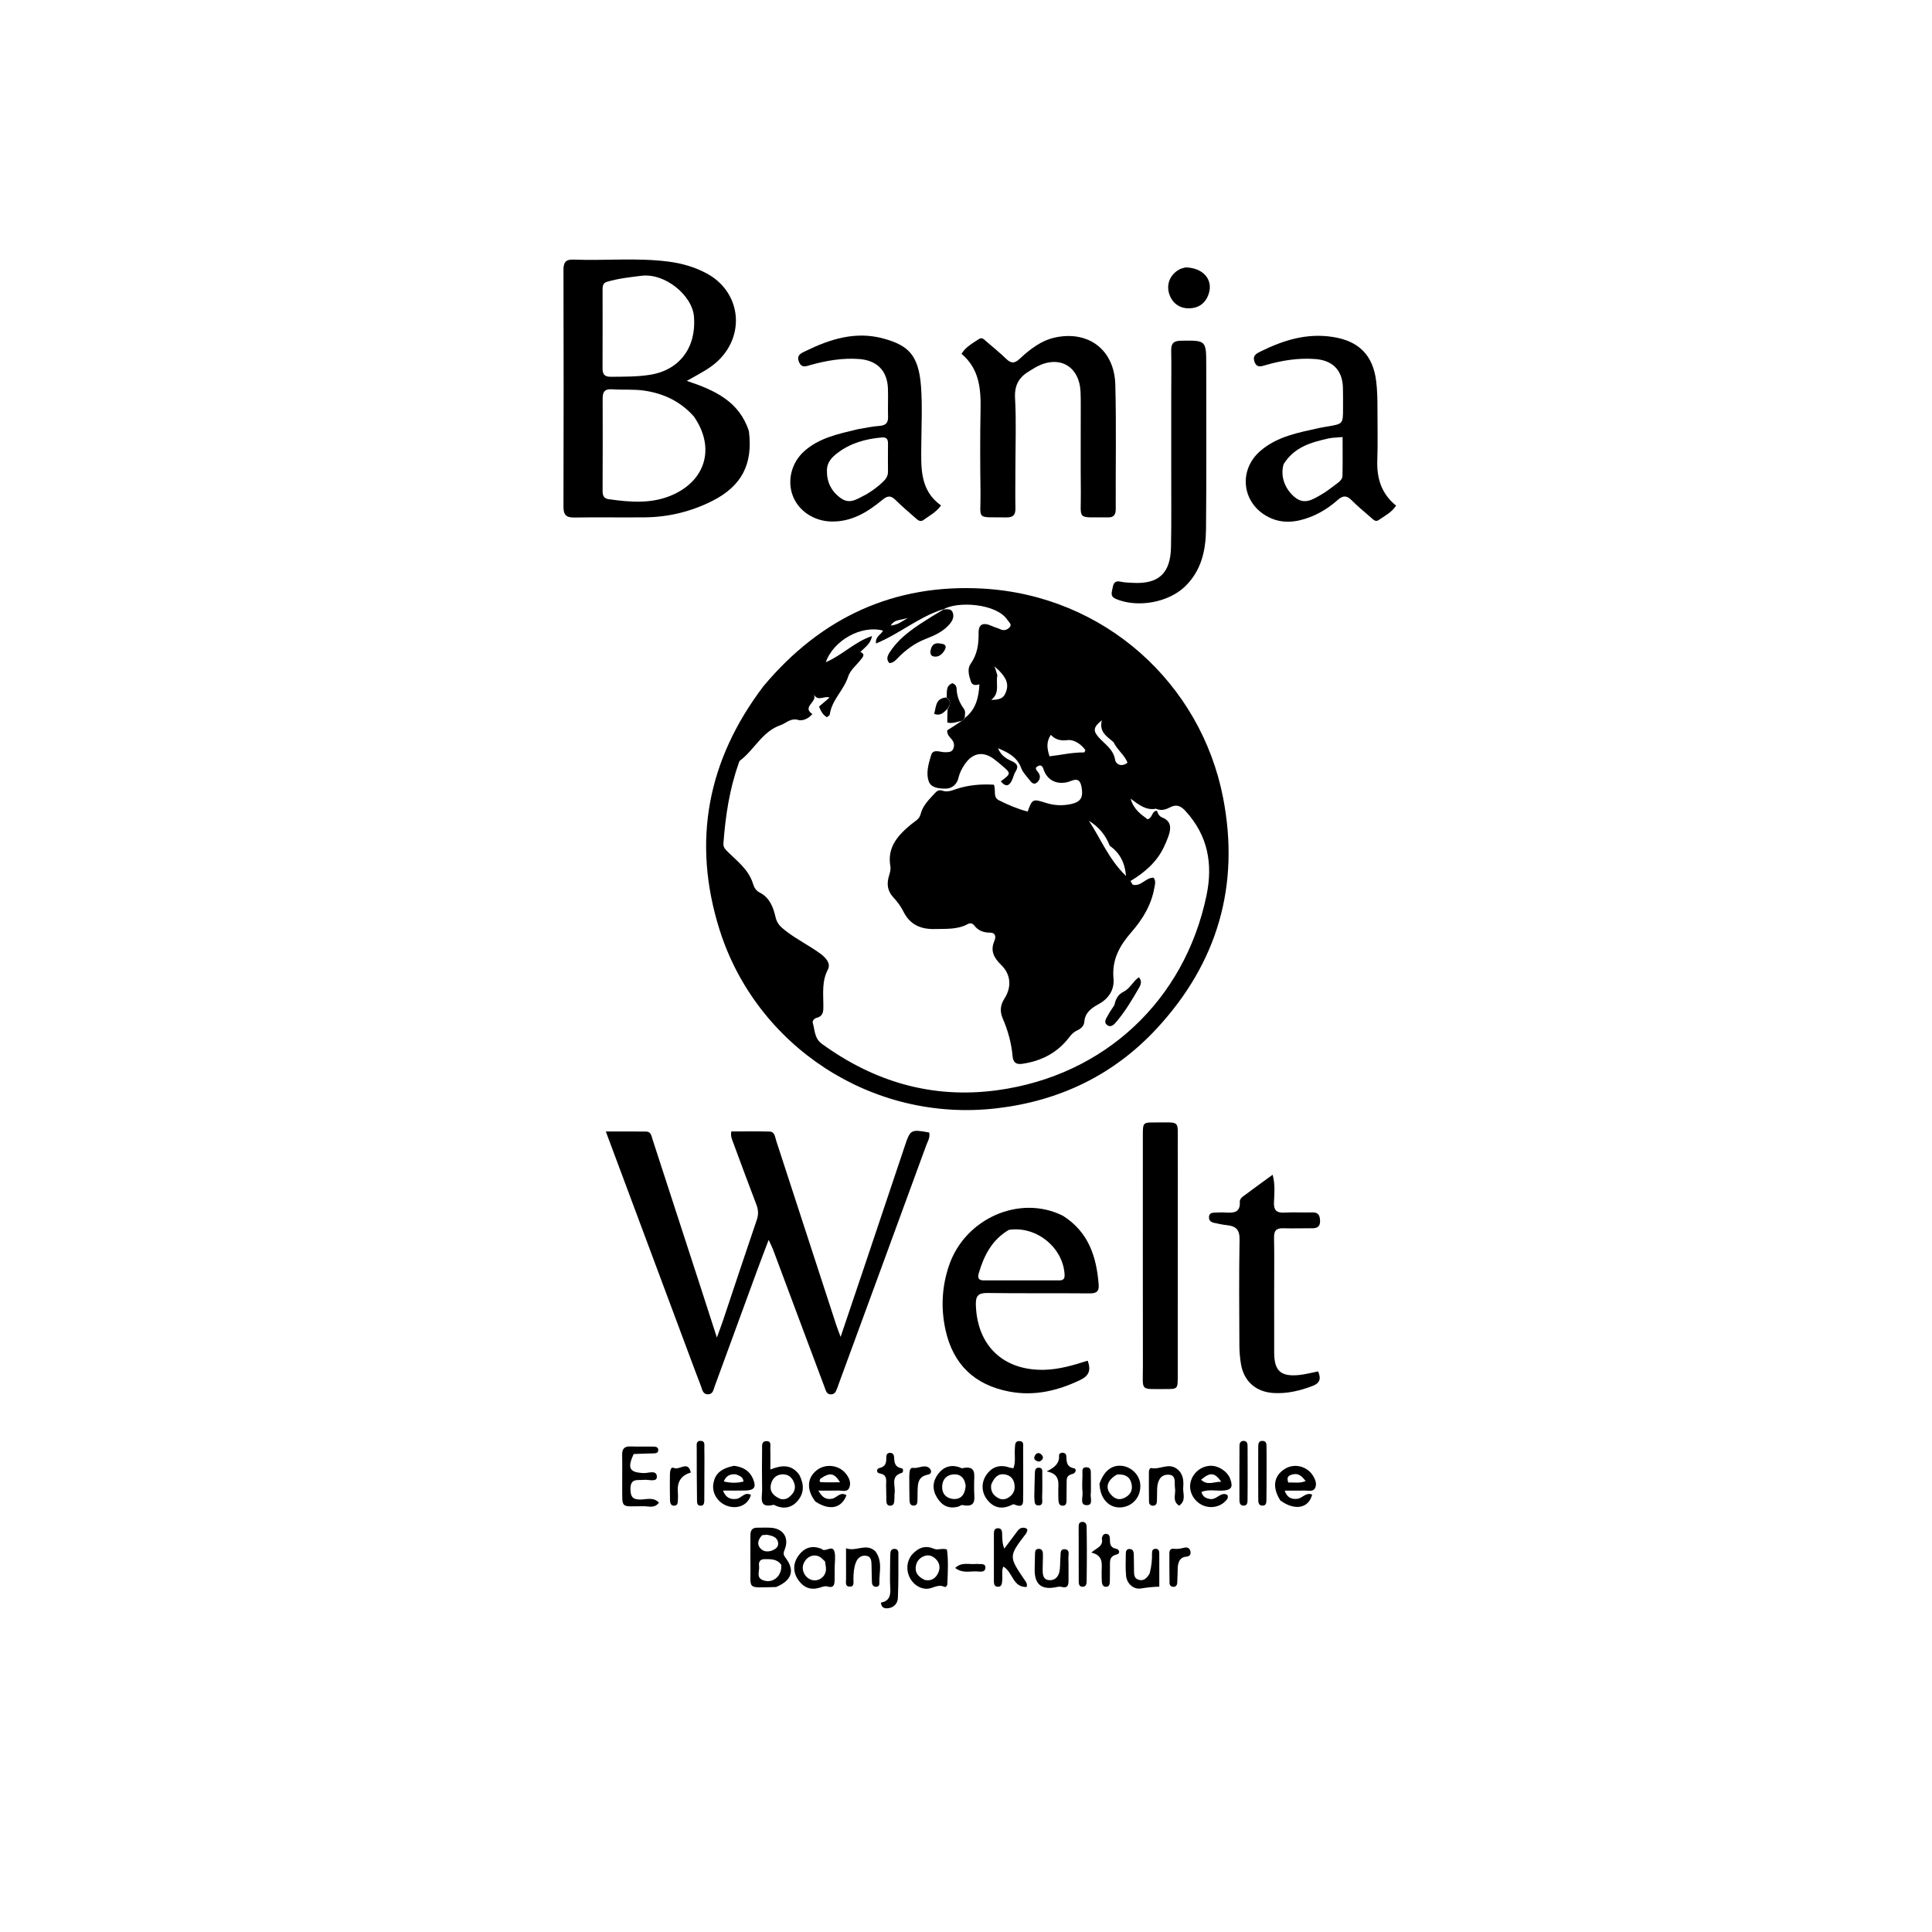 <svg version="1.1" id="Layer_1" xmlns="http://www.w3.org/2000/svg" xmlns:xlink="http://www.w3.org/1999/xlink" x="0px" y="0px"
	 width="100%" viewBox="0 0 1024 1024" enable-background="new 0 0 1024 1024" xml:space="preserve">
<path fill="#000000" opacity="1" stroke="none" 
	d="
M404.651,363.698 
	C435.114,327.261 473.891,309.309 520.884,311.964 
	C585.491,315.613 636.512,362.27 648.274,422.877 
	C657.313,469.458 645.188,510.486 613.126,545.113 
	C590.36,569.701 561.686,583.537 528.223,587.431 
	C461.787,595.161 400.668,554.075 381.362,492.719 
	C366.702,446.13 374.853,402.971 404.651,363.698 
M499.31,323.111 
	C486.817,327.143 476.671,335.975 464.318,341.055 
	C463.798,337.181 467.087,336.444 467.999,334.238 
	C456.61,331.137 441.766,339.383 437.694,350.974 
	C446.318,347.364 453.037,340.103 462.175,337.129 
	C461.478,341.231 458.412,343.095 456.031,345.531 
	C458.813,346.835 457.337,348.186 456.242,349.615 
	C453.927,352.633 450.669,355.039 449.471,358.781 
	C447.195,365.894 440.817,370.99 439.807,378.711 
	C439.745,379.186 438.911,379.56 438.259,380.137 
	C436.017,378.826 435.074,376.816 434.115,374.491 
	C435.953,372.92 437.683,371.441 439.672,369.741 
	C436.839,368.565 433.575,372.079 431.401,368.092 
	C433.341,372.196 424.847,374.586 430.564,378.452 
	C428.436,381.056 425.184,382.218 423.211,381.623 
	C419.036,380.364 416.769,383.303 413.681,384.361 
	C403.982,387.683 399.848,397.397 392.229,403.12 
	C391.766,403.468 391.63,404.29 391.408,404.915 
	C386.588,418.515 384.492,432.636 383.435,446.948 
	C383.33,448.372 383.684,449.401 384.966,450.707 
	C390.252,456.098 396.736,460.629 399.1,468.386 
	C399.698,470.347 400.704,472.09 402.616,473.048 
	C407.953,475.722 409.877,480.953 411.033,486.009 
	C411.84,489.538 413.637,491.16 416.162,493.155 
	C422.062,497.816 428.844,501.069 434.868,505.495 
	C437.723,507.593 440.468,510.641 438.797,513.851 
	C435.551,520.086 436.373,526.464 436.403,532.89 
	C436.416,535.834 436.493,538.589 432.757,539.498 
	C431.633,539.772 430.479,541.032 430.787,542.112 
	C431.893,545.986 431.672,550.392 435.543,553.203 
	C463.416,573.446 494.216,582.531 528.668,577.831 
	C585.227,570.116 627.825,530.385 639.463,474.66 
	C642.96,457.916 640.221,442.873 628.419,429.941 
	C626.026,427.319 623.745,426.032 620.203,427.883 
	C618.045,429.011 615.592,429.934 612.633,428.636 
	C607.567,429.628 603.805,426.724 599.261,423.317 
	C600.949,429.234 604.824,431.625 608.24,434.239 
	C611.082,433.36 610.372,429.792 613.213,429.715 
	C613.671,431.2 614.406,432.649 615.841,433.213 
	C620.88,435.192 620.78,438.908 619.344,443.073 
	C618.642,445.107 617.778,447.096 616.849,449.039 
	C613.069,456.949 606.7,462.451 599.183,466.959 
	C599.868,467.97 600.145,468.868 600.593,468.964 
	C604.906,469.884 607.33,465.018 611.461,465.213 
	C612.758,466.988 612.15,468.768 611.837,470.549 
	C610.224,479.714 605.602,487.274 599.571,494.174 
	C593.505,501.114 589.241,508.628 590.179,518.548 
	C590.722,524.291 587.903,529.105 582.477,532.105 
	C578.688,534.199 575.058,536.546 574.692,541.679 
	C574.546,543.726 572.919,545.233 570.996,546.108 
	C569.278,546.889 568.003,548.058 566.861,549.58 
	C560.628,557.892 552.145,562.305 541.971,563.825 
	C538.595,564.33 536.996,563.226 536.685,559.749 
	C536.074,552.905 534.273,546.297 531.553,540.02 
	C529.853,536.098 530.11,532.802 532.4,529.219 
	C536.322,523.086 535.759,516.417 530.681,511.474 
	C526.866,507.76 524.727,504.017 527.047,498.693 
	C527.976,496.56 527.66,494.321 524.884,494.327 
	C521.242,494.334 518.439,493.289 516.239,490.363 
	C515.501,489.382 514.138,489.112 513.03,489.725 
	C507.52,492.776 501.567,492.224 495.585,492.406 
	C488.07,492.635 482.329,490.07 478.962,483.388 
	C477.51,480.507 475.661,477.94 473.527,475.66 
	C470.281,472.193 469.892,468.455 471.202,464.161 
	C471.68,462.594 472.206,460.819 471.93,459.28 
	C470.084,449.01 475.958,442.654 483.005,436.858 
	C484.911,435.29 487.279,434.233 487.951,431.491 
	C489.077,426.902 492.425,423.788 495.441,420.456 
	C496.525,419.258 497.71,418.446 499.376,419.047 
	C502.315,420.108 504.867,418.809 507.576,417.963 
	C513.93,415.979 520.442,415.527 526.772,415.909 
	C528.034,419.089 526.076,422.487 529.515,424.204 
	C534.404,426.646 539.4,428.772 544.683,430.146 
	C547.072,423.484 547.389,423.302 554.105,425.478 
	C558.659,426.953 563.249,427.178 567.892,426.114 
	C573.034,424.936 574.258,422.4 573.204,416.939 
	C572.058,411.003 568.369,413.983 565.569,414.594 
	C560.127,415.781 555.655,413.741 553.493,408.82 
	C552.887,407.441 552.617,404.946 550.321,405.962 
	C547.647,407.144 549.911,408.632 550.638,409.903 
	C551.776,411.892 550.911,413.684 549.537,414.805 
	C547.725,416.284 546.502,414.47 545.505,413.196 
	C543.969,411.233 542.077,409.337 541.244,407.077 
	C539.125,401.333 534.546,398.91 528.953,396.57 
	C530.503,400.316 533.134,402.003 536.048,403.313 
	C538.715,404.511 540.254,405.896 538.245,408.992 
	C537.268,410.497 537,412.447 536.125,414.038 
	C534.336,417.291 532.464,416.538 530.443,414.114 
	C536.004,409.979 536.009,409.972 530.822,405.551 
	C529.554,404.471 528.27,403.406 526.943,402.401 
	C521.041,397.93 515.4,399.001 511.25,405.217 
	C509.757,407.453 508.588,409.687 507.975,412.386 
	C507.204,415.782 504.453,418.019 501.121,417.996 
	C497.938,417.974 493.653,417.662 492.369,414.4 
	C490.577,409.845 492.176,404.777 493.507,400.267 
	C494.578,396.641 498.393,398.789 501.036,398.694 
	C502.737,398.633 504.494,398.749 505.274,396.831 
	C505.943,395.186 505.716,393.592 504.61,392.12 
	C503.543,390.699 501.876,389.591 502.034,387.094 
	C504.481,385.549 507.105,383.892 510.282,381.722 
	C510.633,381.363 510.985,381.004 511.764,380.227 
	C517.286,375.833 518.754,369.514 519.107,362.742 
	C517.973,362.859 515.534,363.972 514.561,361.118 
	C513.521,358.066 512.591,354.517 514.397,351.952 
	C517.98,346.863 518.762,341.515 518.673,335.515 
	C518.601,330.725 521.098,329.722 525.694,331.788 
	C527.204,332.466 528.831,332.887 530.331,333.586 
	C532.346,334.524 534.122,333.619 535.224,332.361 
	C536.44,330.974 534.763,329.794 533.951,328.557 
	C528.178,319.769 507.247,318.53 500.01,323.001 
	C500.01,323.001 500.05,322.976 499.31,323.111 
M556.272,400.859 
	C562.378,400.17 568.401,398.718 574.598,398.809 
	C574.753,398.811 574.916,398.282 575.301,397.603 
	C573.084,394.378 569.177,391.91 565.986,392.269 
	C562.235,392.692 559.592,392.218 556.948,389.48 
	C554.493,393.217 554.898,396.728 556.272,400.859 
M588.144,448.199 
	C585.998,442.569 582.316,438.208 577.145,435.044 
	C583.42,444.489 587.565,455.391 596.842,464.312 
	C596.125,456.95 593.547,452.189 588.144,448.199 
M590.171,393.329 
	C586.823,390.386 582.451,388.135 583.992,381.766 
	C579.511,385.308 579.287,387.3 582.159,390.602 
	C585.46,394.397 590.096,396.976 591.063,402.805 
	C591.447,405.121 594.514,406.727 597.606,404.234 
	C596.039,400.153 592.313,397.682 590.171,393.329 
M528.634,357.991 
	C527.665,362.242 530.172,367.338 525.345,370.939 
	C528.313,370.965 531.284,370.581 532.558,368.115 
	C535.275,362.857 533.724,358.977 527.128,353.199 
	C527.694,354.915 528.089,356.112 528.634,357.991 
M476.282,328.683 
	C474.701,329.053 473.275,329.659 472.089,331.534 
	C475.874,331.256 478.379,329.143 481.11,327.569 
	C479.705,327.924 478.3,328.278 476.282,328.683 
z"/>
<path fill="#000000" opacity="1" stroke="none" 
	d="
M368.119,725.719 
	C352.461,683.774 336.947,642.192 321.1,599.718 
	C328.92,599.718 335.688,599.661 342.453,599.745 
	C345.145,599.779 345.316,602.237 345.904,604.037 
	C354.376,629.981 362.801,655.94 371.229,681.899 
	C373.999,690.432 376.745,698.974 379.958,708.922 
	C381.374,705.005 382.402,702.334 383.31,699.622 
	C389.232,681.944 395.063,664.235 401.098,646.596 
	C402.089,643.698 401.967,641.243 400.889,638.443 
	C396.702,627.569 392.71,616.62 388.648,605.697 
	C388.017,603.998 387.142,602.349 387.606,599.691 
	C394.258,599.691 401.024,599.592 407.785,599.737 
	C410.659,599.799 410.719,602.497 411.365,604.477 
	C421.991,637.069 432.599,669.667 443.224,702.259 
	C443.782,703.968 444.461,705.637 445.546,708.579 
	C450.233,694.693 454.537,681.986 458.811,669.268 
	C465.757,648.597 472.684,627.919 479.62,607.245 
	C482.499,598.662 482.806,598.491 492.478,600.255 
	C493.12,602.793 491.673,605 490.864,607.212 
	C475.427,649.431 459.918,691.624 444.425,733.823 
	C444.253,734.292 444.152,734.791 443.943,735.241 
	C443.194,736.855 442.9,738.957 440.534,739.05 
	C438.074,739.146 437.724,737.054 437.096,735.392 
	C433.273,725.266 429.485,715.126 425.696,704.987 
	C420.39,690.794 415.101,676.595 409.781,662.408 
	C409.268,661.04 408.586,659.736 407.415,657.15 
	C405.109,663.247 403.168,668.249 401.321,673.285 
	C393.81,693.763 386.341,714.256 378.815,734.729 
	C378.156,736.523 377.9,738.974 375.304,739.017 
	C372.426,739.065 372.218,736.433 371.453,734.487 
	C370.358,731.698 369.323,728.884 368.119,725.719 
z"/>
<path fill="#000000" opacity="1" stroke="none" 
	d="
M396.93,228.509 
	C399.176,246.123 393.006,257.719 377.478,265.533 
	C366.295,271.159 354.402,274.063 341.902,274.202 
	C329.41,274.34 316.914,274.09 304.425,274.298 
	C300.088,274.371 298.635,272.919 298.648,268.538 
	C298.773,226.729 298.762,184.92 298.653,143.112 
	C298.642,139.103 299.744,137.427 303.997,137.593 
	C320.786,138.247 337.629,136.495 354.386,138.665 
	C361.367,139.569 368.056,141.487 374.314,144.787 
	C392.117,154.176 395.398,176.34 381.169,190.656 
	C376.542,195.31 370.67,198.083 364.015,201.882 
	C378.899,206.818 391.818,212.751 396.93,228.509 
M367.775,220.757 
	C360.721,212.804 351.831,208.531 341.352,207.024 
	C335.688,206.21 330.038,206.751 324.406,206.332 
	C320.63,206.051 319.402,207.589 319.419,211.185 
	C319.492,227.51 319.441,243.837 319.385,260.163 
	C319.378,262.429 319.955,264.198 322.43,264.55 
	C334.384,266.254 346.291,267.265 357.68,261.742 
	C374.439,253.615 378.862,236.694 367.775,220.757 
M321.81,149.339 
	C319.486,149.931 319.379,151.754 319.38,153.665 
	C319.389,167.485 319.426,181.305 319.36,195.125 
	C319.345,198.166 320.255,199.733 323.635,199.7 
	C330.626,199.632 337.608,199.75 344.55,198.643 
	C360.221,196.144 369.087,184.167 367.836,167.914 
	C366.956,156.487 352.357,144.513 339.753,146.188 
	C333.98,146.955 328.194,147.464 321.81,149.339 
z"/>
<path fill="#000000" opacity="1" stroke="none" 
	d="
M538.177,249 
	C538.172,256.164 538.066,262.83 538.197,269.491 
	C538.265,272.905 536.918,274.293 533.486,274.236 
	C516.791,273.963 519.892,276.145 519.695,261.125 
	C519.502,246.467 519.425,231.8 519.719,217.146 
	C519.942,205.984 519.009,195.419 509.622,187.528 
	C512.012,183.631 515.674,181.891 518.882,179.679 
	C520.482,178.575 521.665,180.003 522.782,180.968 
	C526.311,184.016 529.951,186.953 533.297,190.192 
	C535.833,192.646 537.655,192.766 540.389,190.231 
	C545.901,185.122 551.882,180.391 559.465,178.824 
	C577.132,175.174 590.663,185.538 591.141,203.9 
	C591.712,225.876 591.266,247.878 591.364,269.868 
	C591.379,273.165 589.966,274.414 586.87,274.21 
	C586.704,274.199 586.537,274.221 586.37,274.22 
	C570.41,274.088 573.002,275.961 572.867,261.265 
	C572.724,245.772 572.838,230.278 572.828,214.784 
	C572.827,212.452 572.819,210.118 572.718,207.789 
	C572.127,194.082 561.524,188.004 549.371,194.404 
	C548.194,195.023 547.105,195.806 545.947,196.463 
	C540.283,199.678 537.597,203.941 537.996,211.027 
	C538.698,223.482 538.182,236.005 538.177,249 
z"/>
<path fill="#000000" opacity="1" stroke="none" 
	d="
M563.403,644.397 
	C577.029,653.04 581.174,666.15 582.317,680.859 
	C582.621,684.769 580.891,685.552 577.332,685.519 
	C559.335,685.351 541.333,685.568 523.338,685.315 
	C518.45,685.246 517.083,686.858 517.226,691.644 
	C517.869,713.262 531.857,726.541 553.486,726.016 
	C561.418,725.824 568.853,723.622 576.488,721.181 
	C578.314,726.125 577.283,729.158 572.553,731.422 
	C560.51,737.187 548.082,740.102 534.785,737.536 
	C516.539,734.016 505.192,723.178 501.159,704.973 
	C498.582,693.337 499.199,681.779 503.081,670.513 
	C511.643,645.668 540.694,632.981 563.403,644.397 
M534.76,651.841 
	C525.806,657.033 521.5,665.442 518.742,674.936 
	C518.099,677.152 518.602,678.611 521.145,678.617 
	C534.592,678.648 548.038,678.639 561.485,678.633 
	C563.518,678.633 564.378,677.792 564.257,675.555 
	C563.495,661.403 549.527,649.665 534.76,651.841 
z"/>
<path fill="#000000" opacity="1" stroke="none" 
	d="
M730.084,217.015 
	C730.077,226.336 730.31,235.168 729.996,243.981 
	C729.655,253.527 732.194,261.733 739.98,268.014 
	C737.449,271.751 733.811,273.476 730.633,275.691 
	C729.062,276.786 727.824,275.359 726.721,274.395 
	C723.213,271.327 719.593,268.363 716.316,265.061 
	C713.751,262.476 711.695,262.616 709.1,264.919 
	C704.717,268.809 699.804,271.984 694.319,274.083 
	C687.109,276.841 679.766,277.754 672.531,274.165 
	C658.271,267.091 656,249.3 668.109,238.916 
	C677.073,231.23 688.356,229.253 699.403,226.803 
	C700.862,226.48 702.346,226.265 703.821,226.014 
	C711.825,224.647 711.831,224.649 711.835,216.314 
	C711.836,212.652 711.891,208.987 711.773,205.327 
	C711.479,196.226 706.35,190.997 697.161,190.299 
	C688.246,189.622 679.578,190.999 671.043,193.447 
	C668.603,194.147 666.14,195.222 664.894,191.7 
	C663.695,188.314 666.178,187.247 668.417,186.147 
	C680.397,180.261 692.7,176.449 706.396,178.587 
	C720.174,180.738 727.707,188.173 729.411,202.071 
	C730.002,206.888 730.087,211.692 730.084,217.015 
M680.348,245.984 
	C678.521,252.267 680.843,258.892 686.036,263.347 
	C691.242,267.812 695.735,264.739 700.179,262.22 
	C703.201,260.507 705.927,258.264 708.742,256.199 
	C710.106,255.199 711.503,253.917 711.54,252.218 
	C711.69,245.494 711.602,238.764 711.602,231.652 
	C708.546,231.94 706.196,231.908 703.967,232.414 
	C694.973,234.458 686.112,236.841 680.348,245.984 
z"/>
<path fill="#000000" opacity="1" stroke="none" 
	d="
M454.698,227.488 
	C458.72,226.825 462.309,226.008 465.938,225.753 
	C469.215,225.522 470.804,224.374 470.692,220.899 
	C470.532,215.91 470.802,210.906 470.622,205.918 
	C470.28,196.431 464.775,190.975 455.268,190.278 
	C446.506,189.635 438.033,191.132 429.645,193.44 
	C427.28,194.091 424.874,195.319 423.45,191.752 
	C422.039,188.214 424.622,187.216 426.756,186.171 
	C440.007,179.674 453.69,175.323 468.6,179.53 
	C481.129,183.065 486.908,187.893 488.158,204.854 
	C488.914,215.121 488.376,225.489 488.306,235.811 
	C488.226,247.704 487.375,259.793 498.78,267.915 
	C496.024,271.66 492.531,273.348 489.508,275.584 
	C487.732,276.898 486.397,275.607 485.138,274.484 
	C481.659,271.383 478.062,268.398 474.765,265.112 
	C472.304,262.661 470.641,262.489 467.732,264.896 
	C459.827,271.438 451.249,276.759 440.309,276.402 
	C431.218,276.105 423.119,270.701 420.125,262.608 
	C417.198,254.695 419.497,245.3 426.059,239.332 
	C434.041,232.072 444.249,229.998 454.698,227.488 
M459.372,261.893 
	C462.518,259.994 465.474,257.846 468.11,255.271 
	C469.583,253.832 470.669,252.253 470.651,250.058 
	C470.61,245.062 470.615,240.066 470.656,235.071 
	C470.675,232.835 469.931,231.645 467.427,231.861 
	C458.806,232.605 450.708,234.844 443.751,240.194 
	C440.814,242.452 438.339,245.095 438.275,249.245 
	C438.176,255.576 440.636,260.537 445.811,264.151 
	C450.695,267.561 454.625,264.225 459.372,261.893 
z"/>
<path fill="#000000" opacity="1" stroke="none" 
	d="
M620.783,209 
	C620.791,201.003 620.91,193.505 620.762,186.011 
	C620.689,182.34 621.709,180.646 625.812,180.587 
	C639.348,180.391 639.338,180.244 639.332,193.884 
	C639.318,222.705 639.486,251.527 639.218,280.345 
	C639.113,291.691 636.751,302.527 628.022,310.905 
	C619.152,319.419 602.903,322.252 591.538,317.481 
	C588.223,316.089 589.265,314 589.669,311.779 
	C590.089,309.467 590.718,307.576 593.85,308.282 
	C595.942,308.754 598.142,308.796 600.301,308.918 
	C614.056,309.693 620.38,303.974 620.653,289.962 
	C620.916,276.473 620.766,262.976 620.78,249.482 
	C620.793,236.155 620.783,222.827 620.783,209 
z"/>
<path fill="#000000" opacity="1" stroke="none" 
	d="
M624.251,641 
	C624.248,670.796 624.248,700.091 624.237,729.387 
	C624.235,736.17 624.204,736.265 617.716,736.225 
	C603.932,736.141 605.779,737.765 605.757,724.311 
	C605.69,683.53 605.731,642.749 605.731,601.969 
	C605.73,594.93 605.733,594.87 612.504,594.919 
	C625.901,595.015 624.158,593.338 624.237,606.544 
	C624.305,617.862 624.251,629.181 624.251,641 
z"/>
<path fill="#000000" opacity="1" stroke="none" 
	d="
M675.332,684 
	C675.334,695.322 675.304,706.144 675.346,716.966 
	C675.383,726.492 678.718,729.656 688.158,728.826 
	C691.597,728.524 694.98,727.576 698.638,726.875 
	C700.174,730.521 699.843,732.988 695.638,734.592 
	C689.017,737.117 682.319,738.724 675.198,738.336 
	C665.731,737.822 659.256,732.212 657.719,722.868 
	C657.181,719.602 656.909,716.257 656.896,712.947 
	C656.82,694.3 656.648,675.649 656.995,657.008 
	C657.093,651.762 655.037,649.853 650.361,649.369 
	C648.053,649.129 645.765,648.628 643.494,648.129 
	C641.935,647.786 640.731,647.001 640.791,645.1 
	C640.857,643.022 642.283,642.745 643.874,642.699 
	C645.704,642.647 647.543,642.537 649.366,642.655 
	C653.673,642.932 657.575,642.893 657.119,636.79 
	C657.059,635.993 657.854,634.865 658.577,634.321 
	C663.595,630.545 668.698,626.883 674.533,622.63 
	C675.927,627.995 675.453,632.607 675.234,637.072 
	C675.013,641.567 676.666,642.964 680.973,642.699 
	C685.783,642.404 690.63,642.767 695.452,642.601 
	C698.54,642.495 699.501,643.938 699.653,646.746 
	C699.816,649.765 698.55,651.021 695.602,651 
	C690.441,650.963 685.275,651.172 680.12,651.004 
	C676.411,650.884 675.192,652.381 675.269,656.03 
	C675.462,665.183 675.332,674.343 675.332,684 
z"/>
<path fill="#000000" opacity="1" stroke="none" 
	d="
M628.341,141.729 
	C637.751,141.897 643.115,148.247 640.633,155.75 
	C638.89,161.02 634.915,163.678 629.213,163.386 
	C624.406,163.139 620.656,159.869 619.467,154.89 
	C618.305,150.021 620.495,145.281 625.13,142.791 
	C625.995,142.326 626.988,142.101 628.341,141.729 
z"/>
<path fill="#000000" opacity="1" stroke="none" 
	d="
M411.346,841.161 
	C394.997,841.46 398.08,842.943 397.753,828.744 
	C397.638,823.753 397.789,818.757 397.74,813.764 
	C397.714,811.155 398.658,809.637 401.491,809.703 
	C403.986,809.761 406.501,809.538 408.976,809.768 
	C415.273,810.351 418.263,815.173 415.971,821.111 
	C415.333,822.762 414.917,823.794 416.245,825.512 
	C421.465,832.269 419.829,837.603 411.346,841.161 
M414.111,829.436 
	C411.901,826.21 408.549,826.366 405.213,826.384 
	C402.705,826.398 402.032,827.99 402.324,829.988 
	C402.697,832.537 400.636,835.964 404.184,837.454 
	C409.268,839.589 414.516,835.679 414.111,829.436 
M404.009,813.659 
	C401.332,816.266 401.056,819.378 403.957,821.484 
	C405.767,822.799 408.776,822.44 410.956,820.89 
	C412.051,820.112 412.681,818.857 412.379,817.43 
	C411.794,814.669 409.476,814.097 407.209,813.578 
	C406.427,813.4 405.578,813.518 404.009,813.659 
z"/>
<path fill="#000000" opacity="1" stroke="none" 
	d="
M423.648,781.703 
	C426.286,786.774 426.251,791.459 422.726,795.534 
	C419.402,799.376 415.123,799.974 410.508,797.778 
	C410.358,797.706 410.189,797.532 410.068,797.562 
	C401.806,799.663 404.017,793.585 403.94,789.551 
	C403.804,782.4 403.855,775.244 403.923,768.091 
	C403.94,766.37 403.512,763.936 406.144,763.837 
	C409.082,763.727 408.203,766.322 408.268,767.936 
	C408.407,771.398 408.311,774.871 408.311,778.865 
	C414.204,776.535 419.446,775.901 423.648,781.703 
M413.889,794.557 
	C415.435,794.767 416.918,794.567 418.153,793.573 
	C420.503,791.682 422.041,789.366 420.995,786.212 
	C419.939,783.024 417.67,781.127 414.234,781.462 
	C411.038,781.773 409.127,784.031 408.563,787.003 
	C407.867,790.666 409.967,792.96 413.889,794.557 
z"/>
<path fill="#000000" opacity="1" stroke="none" 
	d="
M542.315,791.835 
	C541.976,795.202 543.633,800.002 537.458,797.327 
	C537.016,797.135 536.225,797.655 535.63,797.92 
	C530.706,800.113 526.528,799.07 523.236,794.879 
	C520.072,790.85 519.977,785.565 522.99,781.439 
	C526.145,777.117 530.367,776.137 535.333,777.897 
	C535.778,778.055 536.284,778.04 537.165,778.161 
	C538.462,774.653 537.59,770.998 537.922,767.474 
	C538.073,765.864 537.797,763.829 540.21,763.795 
	C542.833,763.758 542.278,765.949 542.29,767.463 
	C542.351,775.429 542.317,783.395 542.315,791.835 
M525.359,786.898 
	C524.892,790.305 526.397,792.668 529.356,794.141 
	C531.317,795.117 533.214,794.691 534.956,793.445 
	C537.576,791.571 538.25,788.965 537.544,785.991 
	C536.956,783.513 535.216,781.95 532.759,781.5 
	C528.989,780.809 526.95,783.088 525.359,786.898 
z"/>
<path fill="#000000" opacity="1" stroke="none" 
	d="
M543.841,812.785 
	C534.576,824.897 534.578,824.896 543.099,837.463 
	C543.742,838.411 544.617,839.279 544.167,841.129 
	C536.717,841.434 536.822,833.123 531.764,830.307 
	C530.78,832.776 531.459,835.392 531.189,837.879 
	C531.024,839.397 530.958,841.057 528.84,841.006 
	C527.043,840.962 526.792,839.512 526.786,838.154 
	C526.75,829.666 526.751,821.177 526.788,812.689 
	C526.794,811.288 527.176,809.959 528.991,809.995 
	C530.78,810.032 531.119,811.377 531.155,812.762 
	C531.224,815.351 531.175,817.943 532.288,820.811 
	C534.639,817.68 537.006,814.562 539.333,811.415 
	C540.474,809.872 541.975,809.343 543.711,809.995 
	C545.077,810.509 544.413,811.585 543.841,812.785 
z"/>
<path fill="#000000" opacity="1" stroke="none" 
	d="
M388.994,776.896 
	C393.806,777.499 397.256,779.495 399.078,783.727 
	C400.987,788.163 399.898,789.891 395.057,790.01 
	C391.289,790.103 387.518,790.029 383.202,790.029 
	C384.692,793.924 387.165,794.873 390.389,794.434 
	C392.995,794.078 394.748,790.455 398.011,792.33 
	C396.643,797.137 392.095,799.648 386.875,798.558 
	C381.159,797.364 377.227,791.988 378.078,786.53 
	C378.912,781.176 381.899,778.439 388.994,776.896 
M390.078,781.424 
	C387.241,781.198 384.967,781.912 383.618,785.177 
	C387.41,786.135 390.7,786.069 394.055,785.246 
	C393.915,782.817 392.211,782.332 390.078,781.424 
z"/>
<path fill="#000000" opacity="1" stroke="none" 
	d="
M642.01,794.589 
	C644.945,794.409 646.49,791.656 649.194,791.879 
	C649.661,791.917 650.11,792.19 650.523,792.339 
	C651.298,793.985 650.198,794.927 649.294,795.829 
	C645.989,799.128 640.553,799.717 636.406,797.298 
	C632.179,794.832 629.94,789.861 631.065,785.436 
	C632.296,780.59 636.59,777.08 641.509,776.9 
	C645.852,776.74 650.615,779.899 652.065,783.9 
	C653.686,788.374 652.559,789.882 647.653,790.054 
	C644.113,790.179 640.471,789.312 636.79,790.736 
	C637.508,793.593 639.439,794.268 642.01,794.589 
M636.61,784.279 
	C639.888,787.526 643.448,785.317 647.3,785.346 
	C643.779,780.399 641.475,780.16 636.61,784.279 
z"/>
<path fill="#000000" opacity="1" stroke="none" 
	d="
M432.171,795.857 
	C427.369,789.631 427.735,783.365 432.835,779.298 
	C437.537,775.55 444.716,776.405 448.429,781.192 
	C450.138,783.396 451.237,786.023 450.091,788.611 
	C448.999,791.077 446.284,789.945 444.241,790.016 
	C440.995,790.129 437.743,790.046 433.729,790.046 
	C435.761,793.671 437.856,794.984 441.045,794.348 
	C443.588,793.84 445.454,790.39 448.657,792.51 
	C446.013,799.468 439.745,800.829 432.171,795.857 
M434.862,783.724 
	C434.364,784.481 434.073,785.51 435.236,785.574 
	C438.429,785.749 441.639,785.635 445.255,785.635 
	C442.088,780.653 439.972,780.279 434.862,783.724 
z"/>
<path fill="#000000" opacity="1" stroke="none" 
	d="
M678.627,795.303 
	C674.156,788.371 675.112,782.238 680.927,778.58 
	C686.06,775.351 692.95,777.097 696.077,782.411 
	C697.216,784.346 698.004,786.533 697.078,788.573 
	C696.057,790.824 693.611,789.99 691.708,790.035 
	C688.248,790.117 684.784,790.058 680.914,790.058 
	C682.078,793.659 684.461,794.818 687.698,794.382 
	C690.345,794.026 692.247,790.789 695.465,792.163 
	C693.66,799.432 686.35,800.883 678.627,795.303 
M682.794,785.751 
	C685.818,785.628 688.939,786.318 692.012,784.98 
	C689.443,781.607 687.663,780.79 684.92,781.527 
	C682.573,782.159 681.948,783.085 682.794,785.751 
z"/>
<path fill="#000000" opacity="1" stroke="none" 
	d="
M335.825,770.669 
	C332.351,778.357 333.706,780.458 341.237,780.755 
	C343.673,780.851 348.152,778.858 348.152,782.775 
	C348.151,785.73 343.739,784.082 341.308,784.352 
	C338.025,784.716 334.168,783.261 334.154,789.137 
	C334.143,793.613 335.603,794.942 339.915,794.778 
	C342.924,794.664 346.443,793.439 349.257,796.443 
	C346.964,799.56 343.896,798.339 341.34,798.329 
	C328.459,798.278 329.905,800.151 329.786,787.061 
	C329.738,781.738 329.87,776.412 329.756,771.091 
	C329.689,767.929 330.936,766.53 334.167,766.649 
	C338.154,766.795 342.151,766.655 346.143,766.723 
	C347.459,766.745 349.029,766.848 348.87,768.765 
	C348.739,770.339 347.309,770.287 346.186,770.324 
	C342.862,770.435 339.536,770.457 335.825,770.669 
z"/>
<path fill="#000000" opacity="1" stroke="none" 
	d="
M483.098,824.284 
	C486.481,820.371 490.347,818.862 494.868,820.835 
	C497.076,821.797 499.098,820.417 501.891,821.243 
	C502.741,827.179 502.344,833.375 502.122,839.556 
	C502.089,840.473 501.218,841.413 500.531,841.072 
	C497.087,839.363 494.236,842.174 491.051,842.091 
	C482.996,841.883 477.719,831.617 483.098,824.284 
M490.12,837.401 
	C493.656,838.184 496.05,836.463 497.345,833.489 
	C498.375,831.125 498.149,828.526 496.164,826.506 
	C494.565,824.878 492.601,823.905 490.289,824.614 
	C487.719,825.402 485.979,827.21 485.461,829.865 
	C484.792,833.297 486.42,835.628 490.12,837.401 
z"/>
<path fill="#000000" opacity="1" stroke="none" 
	d="
M442.368,836.746 
	C442.39,839.875 442.044,841.934 438.402,840.839 
	C437.283,840.503 435.809,841.079 434.569,841.467 
	C429.809,842.956 426.059,841.563 423.227,837.586 
	C420.135,833.243 420.191,828.473 423.462,824.174 
	C426.411,820.298 430.26,819.049 434.933,820.723 
	C435.09,820.779 435.312,820.776 435.399,820.884 
	C437.295,823.243 441.449,818.13 442.381,822.83 
	C442.887,825.385 442.422,828.133 442.4,830.794 
	C442.385,832.624 442.379,834.454 442.368,836.746 
M437.263,827.581 
	C436.28,826.727 435.418,825.632 434.29,825.063 
	C431.043,823.423 427.405,825.119 425.913,828.784 
	C424.53,832.18 426.66,836.387 430.278,837.407 
	C433.546,838.328 437.02,836.225 437.698,832.677 
	C437.966,831.274 437.626,829.754 437.263,827.581 
z"/>
<path fill="#000000" opacity="1" stroke="none" 
	d="
M507.918,798.54 
	C502.666,799.918 499.205,797.892 496.686,793.824 
	C494.036,789.547 494.218,785.255 497.186,781.285 
	C500.058,777.445 503.929,776.101 508.613,777.715 
	C509.083,777.877 509.598,778.287 510.005,778.195 
	C517.892,776.422 516.233,782.033 516.308,786.298 
	C516.326,787.292 516.345,788.289 516.308,789.282 
	C516.15,793.486 518.303,799.398 510.084,797.702 
	C509.551,797.592 508.877,798.169 507.918,798.54 
M511.831,787.607 
	C511.389,783.492 509.115,781.036 504.971,781.495 
	C501.492,781.881 499.439,784.353 499.354,787.988 
	C499.267,791.752 501.55,794.069 504.948,794.456 
	C509.029,794.921 511.402,792.522 511.831,787.607 
z"/>
<path fill="#000000" opacity="1" stroke="none" 
	d="
M582.78,786.352 
	C585.177,779.448 589.445,776.263 594.861,776.957 
	C599.549,777.557 603.638,781.487 604.275,786.004 
	C605.218,792.692 600.74,798.441 594.196,798.943 
	C587.813,799.432 582.959,794.276 582.78,786.352 
M592.062,781.509 
	C587.244,784.246 585.718,788.052 588.287,791.481 
	C590.078,793.87 592.451,795.452 595.629,794.055 
	C598.685,792.711 600.409,790.374 599.828,786.93 
	C599.177,783.066 596.753,781.196 592.062,781.509 
z"/>
<path fill="#000000" opacity="1" stroke="none" 
	d="
M624.962,798.033 
	C621.103,795.518 623.313,791.91 622.788,788.833 
	C622.29,785.923 623.782,781.556 619.006,781.612 
	C614.83,781.661 613.449,785.252 613.312,789.095 
	C613.236,791.257 613.27,793.423 613.197,795.585 
	C613.155,796.828 612.77,797.933 611.288,798.054 
	C609.842,798.172 609.023,797.257 609,795.98 
	C608.903,790.658 608.915,785.334 608.942,780.01 
	C608.946,779.164 609.506,777.941 610.204,778.095 
	C614.569,779.06 618.956,775.447 623.226,778.14 
	C626.996,780.517 627.473,784.429 627.129,788.298 
	C626.839,791.554 628.892,795.32 624.962,798.033 
z"/>
<path fill="#000000" opacity="1" stroke="none" 
	d="
M561.985,826.125 
	C562.349,823.883 561.446,820.945 564.395,821.131 
	C567.292,821.313 566.197,824.207 566.27,825.984 
	C566.431,829.966 566.289,833.959 566.33,837.947 
	C566.355,840.399 565.583,841.911 562.805,841.122 
	C561.785,840.833 560.888,840.993 559.893,841.201 
	C551.998,842.857 548.27,839.758 548.39,831.692 
	C548.429,829.035 548.492,826.377 548.571,823.721 
	C548.611,822.363 548.646,820.923 550.557,820.915 
	C552.372,820.908 552.742,822.32 552.769,823.654 
	C552.826,826.472 552.608,829.294 552.628,832.114 
	C552.644,834.496 552.834,837.134 555.832,837.486 
	C558.909,837.847 560.898,835.933 561.515,833.024 
	C561.958,830.936 561.844,828.73 561.985,826.125 
z"/>
<path fill="#000000" opacity="1" stroke="none" 
	d="
M463.927,822.166 
	C468.078,827.721 465.832,833.687 466.086,839.36 
	C466.136,840.456 465.265,841.155 464.062,841.026 
	C462.591,840.868 462.185,839.706 462.131,838.528 
	C461.993,835.539 462.026,832.543 461.93,829.552 
	C461.859,827.36 461.843,824.913 458.962,824.57 
	C456.312,824.255 454.503,825.87 453.607,828.212 
	C452.529,831.031 452.367,834.033 452.328,837.052 
	C452.309,838.55 452.94,840.937 450.488,840.947 
	C447.726,840.959 448.445,838.493 448.431,836.791 
	C448.389,831.667 448.416,826.542 448.416,820.62 
	C453.907,822.589 458.914,817.641 463.927,822.166 
z"/>
<path fill="#000000" opacity="1" stroke="none" 
	d="
M609.318,834.007 
	C610.319,830.238 610.673,826.772 610.592,823.252 
	C610.563,821.99 610.923,820.879 612.495,820.888 
	C614.035,820.896 614.437,821.979 614.442,823.247 
	C614.465,829.041 614.452,834.835 614.452,840.97 
	C610.754,841.02 607.728,841.46 604.708,841.924 
	C600.796,842.526 597.266,839.44 596.848,835.199 
	C596.473,831.403 596.665,827.545 596.696,823.715 
	C596.707,822.369 596.906,820.905 598.807,821.003 
	C600.581,821.095 600.878,822.527 600.937,823.864 
	C601.055,826.525 600.951,829.195 601.041,831.858 
	C601.113,833.985 600.785,836.507 603.467,837.316 
	C606.127,838.12 607.873,836.533 609.318,834.007 
z"/>
<path fill="#000000" opacity="1" stroke="none" 
	d="
M565.361,784.646 
	C565.326,788.398 565.342,791.721 565.275,795.042 
	C565.248,796.351 565.282,797.928 563.445,798.043 
	C561.392,798.172 561.092,796.555 560.983,795.015 
	C560.878,793.526 560.943,792.027 560.914,790.532 
	C560.833,786.277 562.328,781.366 554.743,779.861 
	C559.343,777.668 561.561,775.404 561.32,771.476 
	C561.254,770.408 562.38,769.863 563.511,769.991 
	C564.433,770.096 565.082,770.697 565.139,771.594 
	C565.331,774.576 565.125,777.509 569.344,778.24 
	C570.603,778.458 570.346,780.634 568.662,781.155 
	C566.987,781.674 565.419,782.053 565.361,784.646 
z"/>
<path fill="#000000" opacity="1" stroke="none" 
	d="
M583.979,815.21 
	C584.437,813.545 585.193,812.753 586.6,813.018 
	C588.083,813.296 588.238,814.519 588.26,815.705 
	C588.305,818.112 588.301,820.258 591.561,820.875 
	C593.519,821.245 593.786,823.48 591.851,823.93 
	C587.8,824.872 588.325,827.684 588.304,830.474 
	C588.284,833.137 588.298,835.8 588.224,838.461 
	C588.19,839.657 587.934,840.908 586.43,841.025 
	C584.707,841.16 584.127,839.926 584.007,838.491 
	C583.883,837.002 583.925,835.499 583.888,834.003 
	C583.777,829.613 585.396,824.525 578.446,822.912 
	C581.085,820.419 585.033,819.715 583.979,815.21 
z"/>
<path fill="#000000" opacity="1" stroke="none" 
	d="
M474.103,791.881 
	C474.066,793.509 474.098,794.676 473.97,795.825 
	C473.832,797.067 473.307,798.079 471.816,798.051 
	C470.312,798.023 469.843,796.975 469.799,795.733 
	C469.704,793.083 469.766,790.427 469.657,787.778 
	C469.542,784.991 470.727,781.651 466.111,780.914 
	C464.498,780.656 464.449,778.435 466.062,778.091 
	C469.326,777.396 469.806,775.401 469.744,772.678 
	C469.712,771.277 470.086,769.939 471.923,770.038 
	C473.395,770.117 473.872,771.298 473.91,772.469 
	C474.002,775.298 474.374,777.663 477.913,778.224 
	C478.859,778.375 478.888,780.397 477.967,780.659 
	C471.541,782.492 474.967,787.699 474.103,791.881 
z"/>
<path fill="#000000" opacity="1" stroke="none" 
	d="
M576.055,822.007 
	C576.03,827.64 576.05,832.777 575.945,837.91 
	C575.915,839.377 575.755,841.136 573.627,841.008 
	C571.837,840.901 571.755,839.341 571.749,838.026 
	C571.706,828.417 571.708,818.809 571.712,809.201 
	C571.713,807.987 571.919,806.778 573.442,806.651 
	C575.119,806.512 575.889,807.595 575.925,809.087 
	C576.027,813.226 576.018,817.367 576.055,822.007 
z"/>
<path fill="#000000" opacity="1" stroke="none" 
	d="
M671.315,779.007 
	C671.294,784.648 671.304,789.792 671.237,794.934 
	C671.217,796.439 671.127,798.142 668.951,798.014 
	C667.207,797.911 666.918,796.443 666.911,795.109 
	C666.862,785.654 666.863,776.198 666.892,766.742 
	C666.897,765.2 667.131,763.573 669.253,763.706 
	C671.393,763.841 671.254,765.603 671.278,767.061 
	C671.338,770.876 671.31,774.692 671.315,779.007 
z"/>
<path fill="#000000" opacity="1" stroke="none" 
	d="
M661.277,780.003 
	C661.265,785.304 661.286,790.107 661.223,794.909 
	C661.203,796.4 661.145,798.123 658.972,798.011 
	C657.23,797.922 656.934,796.442 656.929,795.116 
	C656.893,785.512 656.91,775.907 656.957,766.303 
	C656.964,764.871 657.489,763.622 659.254,763.716 
	C661.07,763.813 661.228,765.228 661.241,766.588 
	C661.282,770.893 661.269,775.199 661.277,780.003 
z"/>
<path fill="#000000" opacity="1" stroke="none" 
	d="
M471.783,829.081 
	C471.82,826.775 471.791,824.95 471.92,823.136 
	C472.01,821.877 472.62,820.922 474.087,820.929 
	C475.575,820.935 476.163,821.929 476.16,823.183 
	C476.143,831.125 476.259,839.076 475.889,847.003 
	C475.763,849.682 473.969,851.993 470.854,852.378 
	C468.933,852.616 467.2,852.309 466.89,849.406 
	C471.477,848.642 472.125,845.477 471.853,841.488 
	C471.583,837.531 471.788,833.542 471.783,829.081 
z"/>
<path fill="#000000" opacity="1" stroke="none" 
	d="
M373.353,778.011 
	C373.335,784.17 373.329,789.831 373.29,795.493 
	C373.28,796.96 372.839,798.255 371.037,798.043 
	C369.526,797.865 369.442,796.552 369.432,795.363 
	C369.35,786.047 369.221,776.732 369.28,767.417 
	C369.289,766.019 368.756,763.589 371.363,763.675 
	C373.871,763.759 373.273,765.988 373.317,767.523 
	C373.412,770.851 373.351,774.183 373.353,778.011 
z"/>
<path fill="#000000" opacity="1" stroke="none" 
	d="
M366.146,780.481 
	C360.332,782.168 358.769,786.133 359.314,791.483 
	C359.431,792.629 359.357,793.802 359.286,794.957 
	C359.207,796.248 359.364,797.863 357.553,798.031 
	C355.483,798.223 355.146,796.559 355.114,795.041 
	C355.02,790.573 354.993,786.102 355.067,781.634 
	C355.093,780.055 355.384,777.177 357.158,778.031 
	C360.146,779.468 364.656,773.831 366.146,780.481 
z"/>
<path fill="#000000" opacity="1" stroke="none" 
	d="
M481.93,782.369 
	C482.095,780.295 481.976,777.729 483.962,778.014 
	C486.823,778.424 489.601,776.192 492.178,777.811 
	C493.766,778.809 494.162,781.161 491.901,781.576 
	C486.373,782.588 486.45,786.556 486.333,790.617 
	C486.29,792.115 486.345,793.616 486.27,795.111 
	C486.204,796.436 486.198,797.955 484.326,798.009 
	C482.55,798.059 482.101,796.66 482.061,795.299 
	C481.941,791.141 481.96,786.979 481.93,782.369 
z"/>
<path fill="#000000" opacity="1" stroke="none" 
	d="
M624.231,830.557 
	C624.13,833.651 624.123,836.311 623.96,838.962 
	C623.881,840.242 623.166,841.165 621.698,841.038 
	C620.515,840.936 619.887,840.101 619.871,839.037 
	C619.793,833.722 619.78,828.405 619.793,823.09 
	C619.797,821.767 620.516,820.667 621.891,820.862 
	C623.933,821.152 625.796,820.771 627.744,820.297 
	C629.388,819.898 630.724,820.629 630.992,822.483 
	C631.229,824.125 630.384,824.92 628.75,825.06 
	C625.681,825.323 624.571,827.38 624.231,830.557 
z"/>
<path fill="#000000" opacity="1" stroke="none" 
	d="
M578.197,790.903 
	C577.572,793.654 579.832,797.863 575.886,797.771 
	C572.226,797.686 573.986,793.559 573.771,791.198 
	C573.486,788.066 573.613,784.885 573.735,781.731 
	C573.798,780.088 573.022,777.552 575.951,777.697 
	C578.59,777.828 578.118,780.208 578.172,781.944 
	C578.259,784.767 578.194,787.595 578.197,790.903 
z"/>
<path fill="#000000" opacity="1" stroke="none" 
	d="
M548.201,793.196 
	C548.305,788.801 548.324,784.817 548.507,780.839 
	C548.564,779.586 548.601,777.919 550.479,777.9 
	C552.804,777.878 552.411,779.752 552.422,781.173 
	C552.456,785.336 552.516,789.505 552.348,793.662 
	C552.284,795.263 553.175,797.939 550.368,797.903 
	C547.795,797.87 548.481,795.29 548.201,793.196 
z"/>
<path fill="#000000" opacity="1" stroke="none" 
	d="
M517.635,828.903 
	C519.751,829.164 522.434,828.361 522.283,831.041 
	C522.144,833.501 519.472,833.004 517.819,832.898 
	C514.188,832.664 510.25,834.087 506.275,831.063 
	C509.777,827.613 513.745,829.411 517.635,828.903 
z"/>
<path fill="#000000" opacity="1" stroke="none" 
	d="
M550.824,774.707 
	C548.483,774.287 547.454,773.186 548.683,771.212 
	C549.366,770.115 550.674,769.794 551.722,770.72 
	C553.378,772.183 553.134,773.579 550.824,774.707 
z"/>
<path fill="#000000" opacity="1" stroke="none" 
	d="
M510.005,381.978 
	C507.229,382.56 504.786,383.714 502.091,382.937 
	C502.091,380.717 502.091,378.674 502.235,376.007 
	C503.977,373.297 504.091,371.379 501.742,369.739 
	C502.06,366.933 501.031,363.579 504.758,362.128 
	C506.334,362.581 507.004,363.884 507.038,365.133 
	C507.147,369.121 508.608,372.57 510.879,375.7 
	C511.922,377.137 511.379,378.549 511.342,380.321 
	C510.985,381.004 510.633,381.363 510.005,381.978 
z"/>
<path fill="#000000" opacity="1" stroke="none" 
	d="
M499.991,323.016 
	C501.912,323 504.234,322.32 505.052,324.877 
	C505.767,327.107 504.749,329.109 503.296,330.817 
	C499.949,334.749 495.311,336.825 490.728,338.6 
	C484.828,340.885 480.031,344.446 475.717,348.899 
	C474.588,350.064 473.461,351.385 471.38,351.436 
	C469.499,349.342 470.407,347.487 471.782,345.408 
	C477.36,336.978 485.731,331.91 493.986,326.69 
	C495.801,325.542 497.706,324.537 499.81,323.221 
	C500.05,322.976 500.01,323.001 499.991,323.016 
z"/>
<path fill="#000000" opacity="1" stroke="none" 
	d="
M590.681,532.626 
	C591.348,529.341 592.772,526.968 595.501,525.641 
	C598.975,523.953 600.476,520.111 603.616,517.976 
	C605.366,519.897 604.703,521.811 603.867,523.269 
	C600.325,529.443 596.672,535.58 592.122,541.076 
	C590.872,542.586 589,544.994 586.799,543.287 
	C584.584,541.569 586.664,539.338 587.588,537.527 
	C588.406,535.922 589.572,534.493 590.681,532.626 
z"/>
<path fill="#000000" opacity="1" stroke="none" 
	d="
M501.461,369.672 
	C504.091,371.379 503.977,373.297 502.208,375.657 
	C500.223,377.53 498.626,379.686 495.13,378.354 
	C496.238,374.669 495.649,370.228 501.461,369.672 
z"/>
<path fill="#000000" opacity="1" stroke="none" 
	d="
M498.651,341.13 
	C501.979,341.443 501.487,343.362 500.453,344.956 
	C499.188,346.907 497.338,348.507 494.756,347.914 
	C493.316,347.583 492.931,346.26 493.227,344.757 
	C493.786,341.917 495.196,340.389 498.651,341.13 
z"/>
</svg>